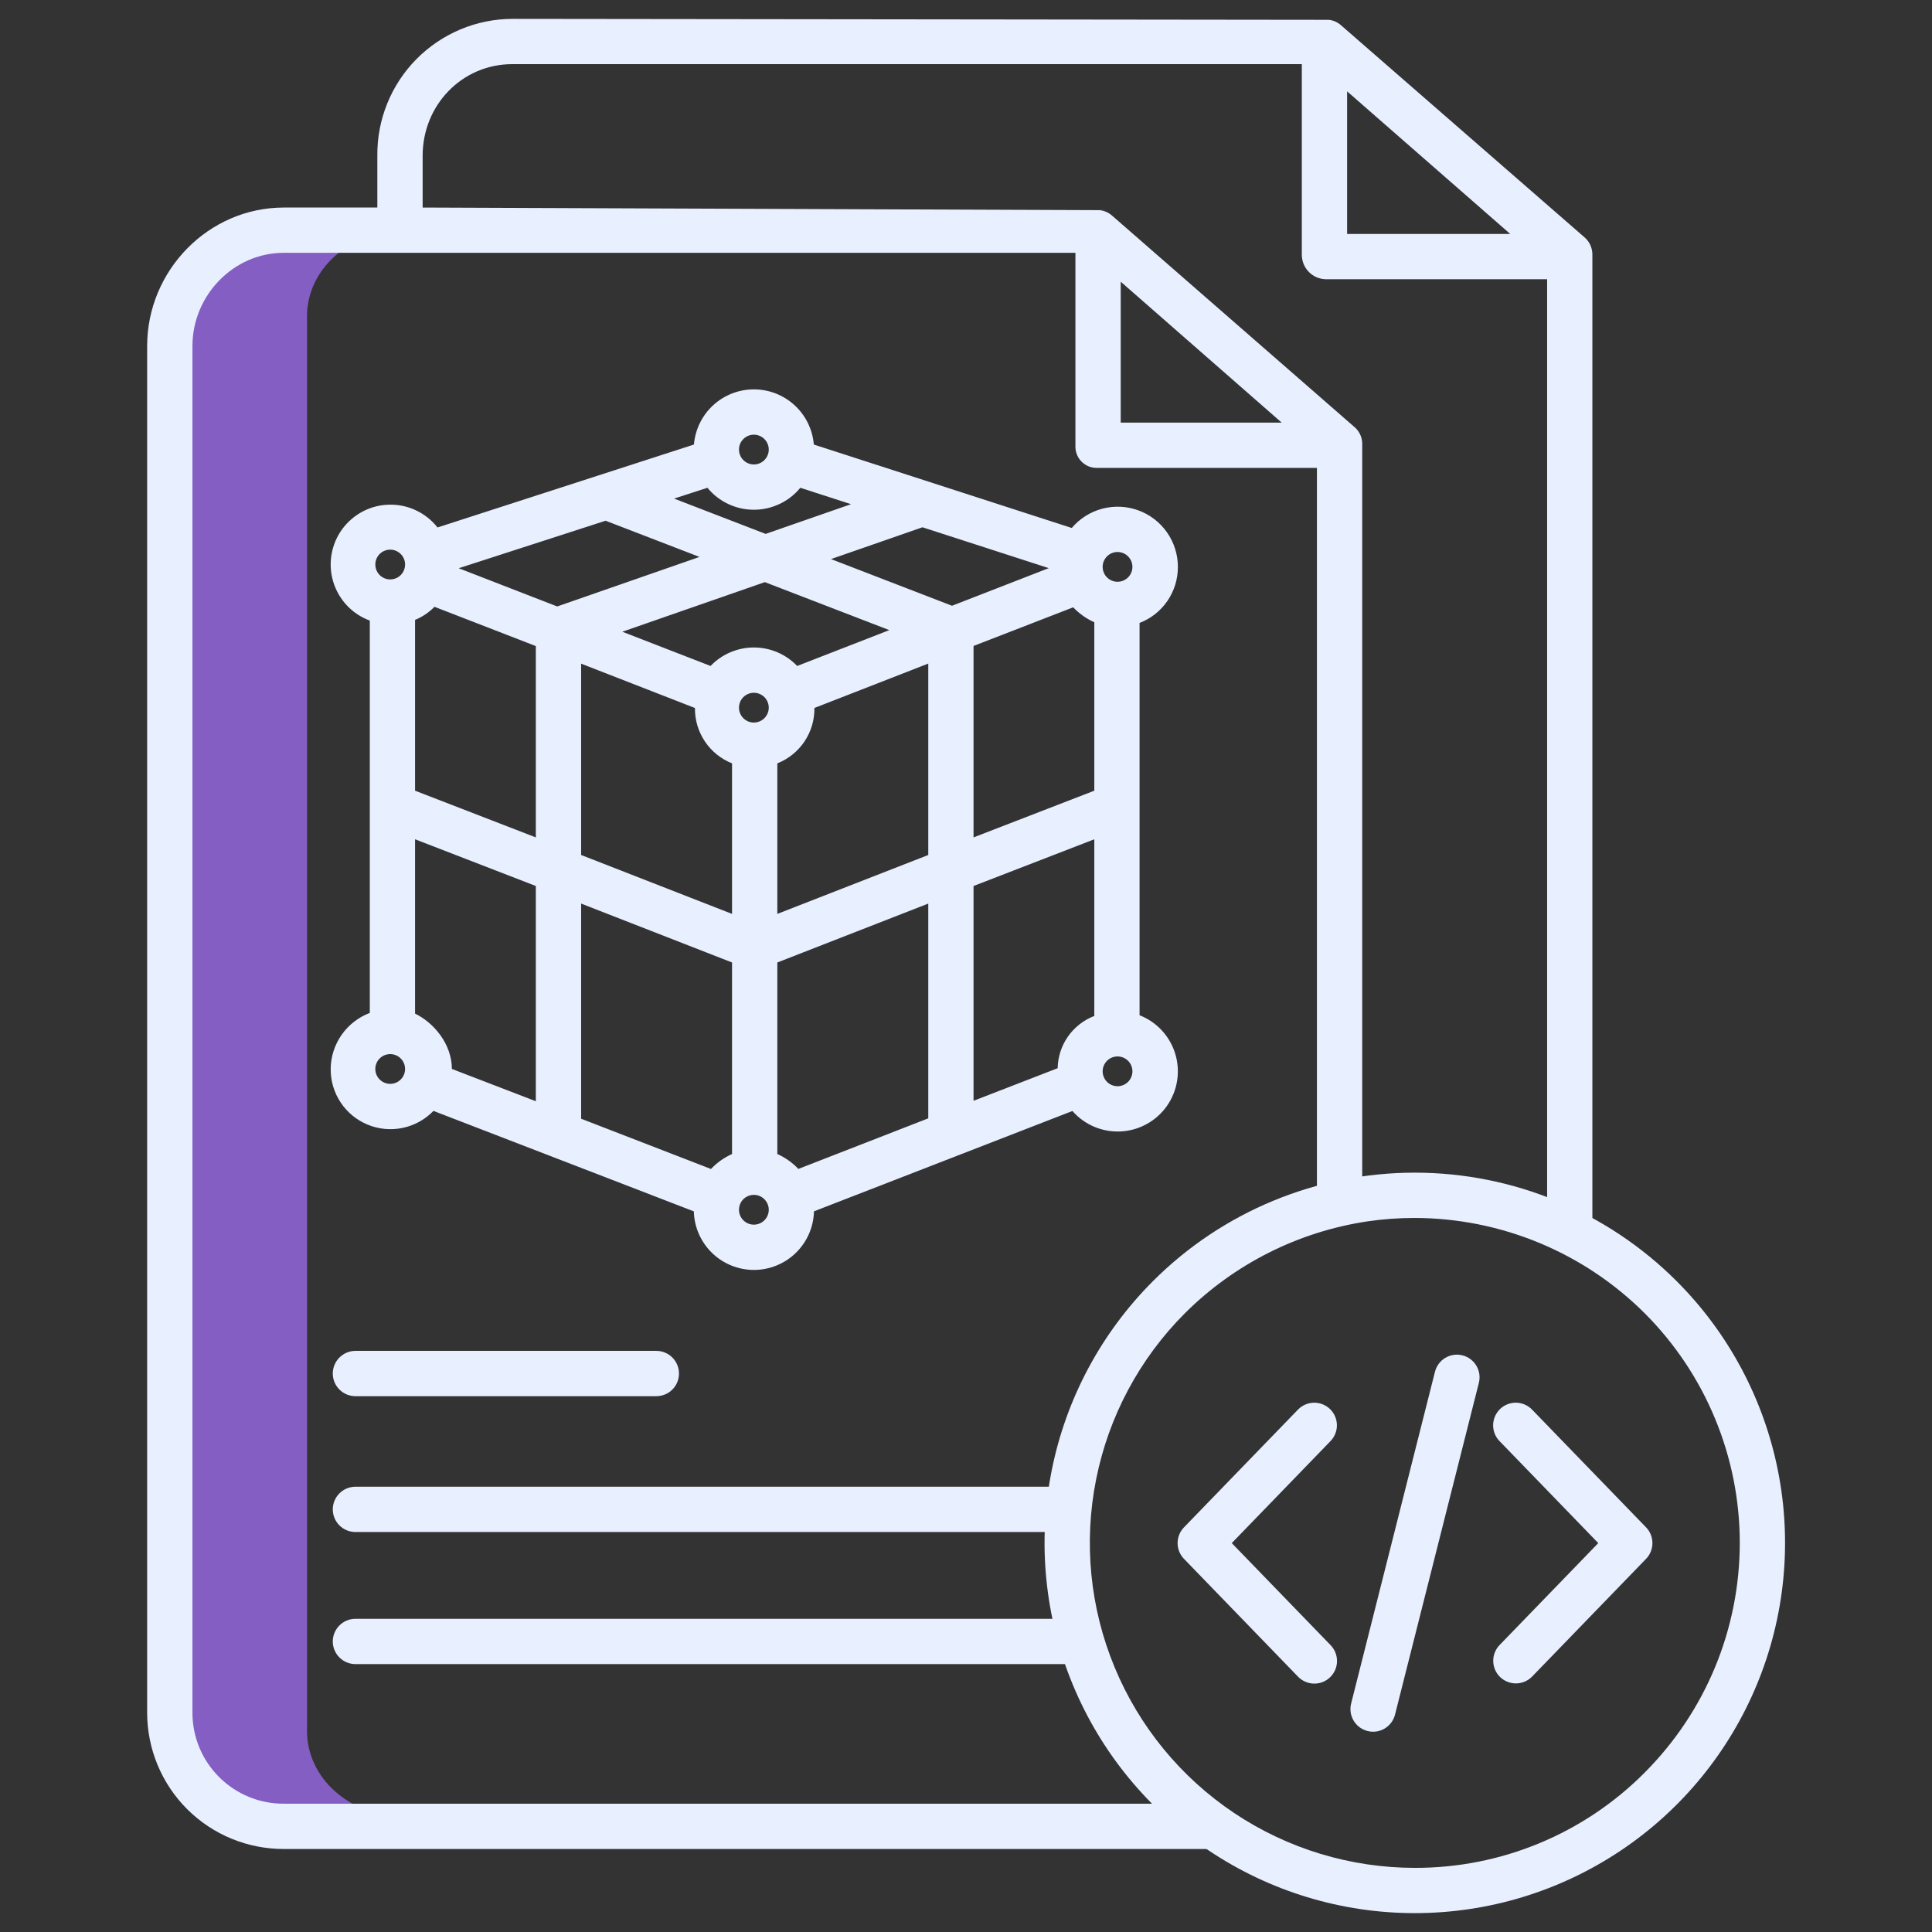 <svg width="61" height="61" viewBox="0 0 61 61" fill="none" xmlns="http://www.w3.org/2000/svg">
<rect x="0" y="0" width="61" height="61" fill="#333333" stroke="none"/>
<path d="M9.694 54.662V9.979C9.694 9.625 9.773 9.274 9.926 8.947C10.08 8.62 10.305 8.323 10.588 8.073C10.872 7.822 11.208 7.624 11.578 7.488C11.949 7.353 12.345 7.283 12.746 7.284H8.515C8.114 7.283 7.717 7.353 7.347 7.488C6.977 7.624 6.64 7.822 6.357 8.073C6.073 8.323 5.849 8.62 5.695 8.947C5.542 9.274 5.463 9.625 5.463 9.979V54.662C5.463 55.377 5.784 56.063 6.357 56.568C6.929 57.074 7.705 57.358 8.515 57.358H12.746C11.937 57.358 11.161 57.074 10.588 56.568C10.016 56.063 9.694 55.377 9.694 54.662Z" fill="#845EC2"/>
<path d="M41.993 44.489C41.926 44.424 41.846 44.373 41.759 44.338C41.672 44.304 41.578 44.287 41.484 44.288C41.391 44.29 41.298 44.31 41.212 44.347C41.126 44.384 41.048 44.438 40.982 44.506L37.382 48.224C37.253 48.357 37.181 48.536 37.181 48.721C37.181 48.907 37.253 49.085 37.382 49.218L40.982 52.937C41.047 53.005 41.126 53.059 41.212 53.097C41.298 53.135 41.391 53.156 41.485 53.157C41.58 53.159 41.673 53.142 41.761 53.108C41.849 53.073 41.929 53.022 41.996 52.956C42.064 52.891 42.118 52.812 42.156 52.726C42.193 52.639 42.213 52.546 42.214 52.452C42.215 52.358 42.198 52.264 42.163 52.177C42.127 52.089 42.075 52.009 42.01 51.942L38.891 48.721L42.009 45.5C42.074 45.433 42.126 45.353 42.16 45.266C42.195 45.179 42.212 45.086 42.211 44.992C42.209 44.898 42.189 44.805 42.152 44.719C42.115 44.633 42.061 44.555 41.993 44.489Z" fill="#E8F0FF"/>
<path d="M47.361 44.489C47.294 44.555 47.24 44.633 47.202 44.719C47.165 44.805 47.145 44.898 47.143 44.992C47.142 45.085 47.159 45.179 47.193 45.266C47.228 45.353 47.279 45.433 47.345 45.5L50.463 48.721L47.345 51.942C47.214 52.079 47.143 52.261 47.147 52.45C47.15 52.639 47.228 52.818 47.364 52.95C47.5 53.081 47.682 53.153 47.871 53.151C48.059 53.148 48.24 53.072 48.372 52.937L51.972 49.218C52.101 49.085 52.173 48.907 52.173 48.721C52.173 48.536 52.101 48.357 51.972 48.224L48.372 44.506C48.24 44.37 48.059 44.291 47.87 44.288C47.68 44.285 47.497 44.358 47.361 44.489Z" fill="#E8F0FF"/>
<path d="M46.175 42.793C45.992 42.747 45.797 42.775 45.634 42.872C45.471 42.969 45.354 43.127 45.307 43.311L42.661 53.782C42.637 53.873 42.632 53.968 42.645 54.061C42.658 54.155 42.69 54.244 42.738 54.326C42.786 54.407 42.849 54.477 42.925 54.534C43.001 54.59 43.086 54.631 43.178 54.654C43.269 54.678 43.364 54.682 43.458 54.669C43.551 54.655 43.64 54.623 43.721 54.574C43.802 54.526 43.872 54.461 43.928 54.386C43.984 54.31 44.025 54.223 44.047 54.132L46.693 43.661C46.74 43.477 46.711 43.283 46.614 43.12C46.517 42.957 46.359 42.84 46.175 42.793Z" fill="#E8F0FF"/>
<path d="M11.222 44.082H20.723C20.913 44.082 21.095 44.007 21.229 43.873C21.363 43.739 21.438 43.557 21.438 43.367C21.438 43.178 21.363 42.996 21.229 42.862C21.095 42.728 20.913 42.652 20.723 42.652H11.222C11.033 42.652 10.851 42.728 10.717 42.862C10.583 42.996 10.507 43.178 10.507 43.367C10.507 43.557 10.583 43.739 10.717 43.873C10.851 44.007 11.033 44.082 11.222 44.082Z" fill="#E8F0FF"/>
<path d="M11.222 48.371H33.528C33.717 48.371 33.899 48.296 34.033 48.162C34.167 48.028 34.242 47.846 34.242 47.656C34.242 47.467 34.167 47.285 34.033 47.151C33.899 47.017 33.717 46.941 33.528 46.941H11.222C11.033 46.941 10.851 47.017 10.717 47.151C10.583 47.285 10.507 47.467 10.507 47.656C10.507 47.846 10.583 48.028 10.717 48.162C10.851 48.296 11.033 48.371 11.222 48.371Z" fill="#E8F0FF"/>
<path d="M11.222 52.541H33.881C34.071 52.541 34.253 52.466 34.387 52.332C34.521 52.198 34.596 52.016 34.596 51.826C34.596 51.637 34.521 51.455 34.387 51.321C34.253 51.187 34.071 51.111 33.881 51.111H11.222C11.033 51.111 10.851 51.187 10.717 51.321C10.583 51.455 10.507 51.637 10.507 51.826C10.507 52.016 10.583 52.198 10.717 52.332C10.851 52.466 11.033 52.541 11.222 52.541Z" fill="#E8F0FF"/>
<path d="M50.032 7.496L42.341 0.798C42.234 0.701 42.099 0.641 41.955 0.626L16.203 0.596H16.178C15.613 0.597 15.055 0.711 14.535 0.929C14.015 1.148 13.543 1.467 13.146 1.869C12.75 2.27 12.437 2.746 12.226 3.269C12.014 3.792 11.908 4.352 11.914 4.916V6.553H8.962C6.579 6.553 4.646 8.543 4.646 10.926V54.079C4.647 54.645 4.759 55.205 4.976 55.727C5.193 56.25 5.511 56.724 5.912 57.124C6.313 57.523 6.788 57.84 7.312 58.055C7.835 58.27 8.396 58.38 8.961 58.379H38.244V56.949H8.962C8.583 56.951 8.209 56.878 7.859 56.735C7.509 56.591 7.191 56.38 6.923 56.113C6.655 55.847 6.442 55.53 6.296 55.181C6.151 54.831 6.076 54.457 6.076 54.079V10.926C6.076 9.332 7.367 7.982 8.962 7.982H33.955V14.072C33.951 14.162 33.965 14.253 33.997 14.338C34.029 14.424 34.078 14.502 34.141 14.567C34.204 14.633 34.279 14.685 34.363 14.721C34.447 14.756 34.537 14.774 34.628 14.773H41.58V38.006H43.01V14.044C43.014 13.944 42.997 13.844 42.959 13.751C42.921 13.657 42.864 13.574 42.79 13.505L35.112 6.808C35.003 6.711 34.866 6.651 34.72 6.636L13.344 6.553V4.917C13.344 3.322 14.583 2.025 16.178 2.025H41.103V8.062C41.108 8.258 41.187 8.446 41.325 8.586C41.462 8.726 41.648 8.808 41.844 8.816H48.848V38.959H50.277V8.035C50.277 7.933 50.255 7.832 50.213 7.739C50.171 7.646 50.109 7.563 50.032 7.496ZM35.385 8.894L40.468 13.344H35.385V8.894ZM42.533 7.387V2.884L47.684 7.387H42.533Z" fill="#E8F0FF"/>
<path d="M37.19 17.898C37.19 17.509 37.07 17.129 36.847 16.81C36.624 16.491 36.309 16.248 35.943 16.114C35.578 15.981 35.18 15.962 34.804 16.061C34.427 16.161 34.09 16.373 33.839 16.67L25.695 14.036C25.656 13.561 25.439 13.118 25.089 12.796C24.738 12.473 24.279 12.294 23.803 12.294C23.326 12.294 22.867 12.473 22.516 12.796C22.166 13.118 21.95 13.561 21.91 14.036L13.814 16.654C13.634 16.425 13.403 16.241 13.139 16.116C12.875 15.99 12.586 15.928 12.294 15.934C12.002 15.939 11.716 16.012 11.457 16.147C11.198 16.282 10.974 16.475 10.802 16.711C10.63 16.947 10.516 17.22 10.467 17.508C10.418 17.795 10.437 18.091 10.522 18.37C10.607 18.649 10.755 18.905 10.955 19.118C11.155 19.33 11.402 19.493 11.676 19.594V31.981C11.316 32.118 11.005 32.36 10.785 32.675C10.564 32.991 10.444 33.366 10.441 33.751C10.438 34.129 10.548 34.498 10.758 34.812C10.967 35.126 11.266 35.37 11.615 35.512C11.964 35.655 12.349 35.689 12.718 35.611C13.087 35.533 13.424 35.346 13.686 35.075L21.907 38.247C21.919 38.742 22.125 39.212 22.479 39.557C22.834 39.903 23.309 40.096 23.804 40.096C24.299 40.096 24.774 39.902 25.128 39.557C25.483 39.211 25.688 38.74 25.7 38.246L33.86 35.078C34.05 35.295 34.286 35.465 34.551 35.577C34.817 35.689 35.104 35.739 35.392 35.723C35.679 35.708 35.959 35.627 36.211 35.487C36.463 35.348 36.679 35.153 36.845 34.917C37.01 34.681 37.12 34.411 37.165 34.127C37.211 33.843 37.191 33.552 37.108 33.276C37.025 33.001 36.88 32.747 36.685 32.536C36.489 32.324 36.249 32.16 35.98 32.055V19.668C36.338 19.531 36.645 19.288 36.861 18.971C37.077 18.655 37.191 18.281 37.19 17.898ZM35.285 17.428C35.378 17.428 35.469 17.456 35.546 17.507C35.623 17.559 35.684 17.633 35.719 17.718C35.755 17.804 35.764 17.899 35.746 17.99C35.728 18.082 35.683 18.165 35.617 18.231C35.551 18.297 35.468 18.342 35.376 18.36C35.285 18.378 35.19 18.369 35.104 18.333C35.019 18.297 34.945 18.237 34.893 18.16C34.842 18.082 34.814 17.991 34.814 17.898C34.814 17.774 34.864 17.654 34.952 17.566C35.04 17.478 35.16 17.428 35.285 17.428ZM33.394 33.727L30.738 34.756V27.974L34.551 26.499V32.077C34.216 32.206 33.926 32.432 33.72 32.726C33.514 33.02 33.401 33.368 33.394 33.727ZM24.543 36.437V30.389L29.309 28.529V35.31L25.207 36.907C25.019 36.708 24.793 36.548 24.543 36.437ZM22.448 36.909L18.348 35.322V28.529L23.113 30.389V36.437C22.863 36.548 22.637 36.709 22.448 36.909ZM13.105 32.003V26.499L16.918 27.974V34.77L14.267 33.75C14.267 32.967 13.701 32.293 13.105 32.003ZM13.718 19.159L16.918 20.399V26.44L13.105 24.965V19.572C13.335 19.478 13.544 19.337 13.718 19.159ZM23.802 16.094C24.083 16.095 24.36 16.032 24.613 15.912C24.867 15.793 25.091 15.618 25.269 15.401L26.87 15.919L24.174 16.857L21.282 15.742L22.336 15.401C22.514 15.618 22.738 15.793 22.991 15.912C23.245 16.032 23.522 16.095 23.802 16.094ZM25.169 21.027C24.993 20.842 24.78 20.695 24.546 20.595C24.311 20.495 24.058 20.443 23.802 20.443C23.547 20.443 23.294 20.495 23.059 20.595C22.824 20.695 22.612 20.842 22.435 21.027L19.649 19.946L24.149 18.38L28.079 19.895L25.169 21.027ZM23.332 22.343C23.332 22.25 23.359 22.159 23.411 22.082C23.463 22.004 23.536 21.944 23.622 21.909C23.708 21.873 23.803 21.863 23.894 21.882C23.985 21.9 24.069 21.945 24.135 22.01C24.201 22.076 24.245 22.16 24.264 22.251C24.282 22.343 24.273 22.437 24.237 22.523C24.201 22.609 24.141 22.683 24.064 22.734C23.986 22.786 23.895 22.814 23.802 22.814C23.677 22.814 23.558 22.764 23.47 22.676C23.381 22.587 23.332 22.468 23.332 22.343V22.343ZM21.942 22.354C21.937 22.73 22.047 23.098 22.256 23.41C22.465 23.722 22.764 23.964 23.113 24.102V28.855L18.348 26.995V20.954L21.942 22.354ZM24.543 24.102C24.892 23.964 25.192 23.722 25.401 23.41C25.61 23.098 25.719 22.729 25.714 22.353L29.309 20.951V26.995L24.543 28.855V24.102ZM30.058 19.126L26.238 17.652L29.125 16.648L33.114 17.938L30.058 19.126ZM22.086 17.584L17.593 19.148L14.483 17.941L19.121 16.441L22.086 17.584ZM34.551 24.965L30.738 26.44V20.395L33.885 19.175C34.074 19.374 34.3 19.535 34.551 19.646V24.965ZM23.802 13.724C23.895 13.724 23.986 13.752 24.064 13.803C24.141 13.855 24.201 13.928 24.237 14.014C24.273 14.1 24.282 14.195 24.264 14.286C24.246 14.377 24.201 14.461 24.135 14.527C24.069 14.593 23.985 14.638 23.894 14.656C23.803 14.674 23.708 14.665 23.622 14.629C23.536 14.593 23.463 14.533 23.411 14.456C23.359 14.378 23.332 14.287 23.332 14.194C23.332 14.07 23.381 13.95 23.47 13.862C23.558 13.774 23.677 13.724 23.802 13.724ZM12.32 17.354C12.413 17.354 12.504 17.381 12.581 17.433C12.659 17.485 12.719 17.558 12.755 17.644C12.79 17.73 12.8 17.825 12.781 17.916C12.763 18.007 12.719 18.091 12.653 18.157C12.587 18.223 12.503 18.268 12.412 18.286C12.32 18.304 12.226 18.295 12.14 18.259C12.054 18.223 11.98 18.163 11.929 18.086C11.877 18.008 11.85 17.917 11.85 17.824C11.85 17.7 11.899 17.58 11.987 17.492C12.076 17.404 12.195 17.354 12.32 17.354ZM12.32 34.222C12.227 34.222 12.136 34.194 12.059 34.142C11.981 34.091 11.921 34.017 11.885 33.931C11.85 33.845 11.84 33.751 11.858 33.66C11.877 33.568 11.921 33.484 11.987 33.419C12.053 33.353 12.137 33.308 12.228 33.29C12.319 33.272 12.414 33.281 12.5 33.317C12.586 33.352 12.659 33.413 12.711 33.49C12.763 33.567 12.79 33.658 12.79 33.751C12.79 33.876 12.741 33.996 12.652 34.084C12.564 34.172 12.445 34.222 12.32 34.222ZM23.802 38.667C23.709 38.667 23.618 38.639 23.541 38.587C23.463 38.536 23.403 38.462 23.367 38.376C23.332 38.29 23.323 38.196 23.341 38.104C23.359 38.013 23.404 37.929 23.469 37.863C23.535 37.798 23.619 37.753 23.71 37.735C23.802 37.717 23.896 37.726 23.982 37.761C24.068 37.797 24.142 37.857 24.193 37.935C24.245 38.012 24.273 38.103 24.273 38.196C24.273 38.321 24.223 38.44 24.135 38.529C24.047 38.617 23.927 38.666 23.802 38.667ZM35.285 34.296C35.191 34.296 35.1 34.268 35.023 34.217C34.946 34.165 34.885 34.092 34.85 34.005C34.814 33.92 34.805 33.825 34.823 33.734C34.841 33.642 34.886 33.559 34.952 33.493C35.017 33.427 35.101 33.382 35.193 33.364C35.284 33.346 35.379 33.355 35.465 33.391C35.55 33.426 35.624 33.487 35.676 33.564C35.727 33.641 35.755 33.732 35.755 33.825C35.755 33.95 35.705 34.07 35.617 34.158C35.529 34.246 35.409 34.296 35.285 34.296Z" fill="#E8F0FF"/>
<path d="M52.937 40.45C50.745 38.257 47.772 37.025 44.672 37.025C41.572 37.024 38.598 38.255 36.406 40.447C34.77 42.082 33.657 44.165 33.205 46.432C32.754 48.7 32.985 51.05 33.87 53.186C34.754 55.323 36.252 57.148 38.174 58.433C40.096 59.718 42.356 60.404 44.669 60.404H44.67C46.982 60.404 49.242 59.719 51.165 58.434C53.087 57.15 54.585 55.325 55.47 53.189C56.355 51.053 56.587 48.703 56.136 46.435C55.685 44.168 54.572 42.085 52.937 40.45ZM51.925 55.971C50.974 56.926 49.844 57.684 48.598 58.199C47.353 58.715 46.018 58.978 44.67 58.975H44.669C42.639 58.974 40.656 58.372 38.969 57.245C37.282 56.117 35.967 54.514 35.191 52.639C34.414 50.765 34.211 48.702 34.608 46.711C35.004 44.721 35.981 42.893 37.416 41.459C38.978 39.904 40.996 38.889 43.175 38.563C43.665 38.491 44.159 38.455 44.654 38.455C47.38 38.457 49.995 39.537 51.926 41.461C52.879 42.414 53.635 43.545 54.15 44.79C54.666 46.035 54.931 47.369 54.931 48.716C54.93 50.064 54.665 51.398 54.149 52.643C53.633 53.887 52.877 55.018 51.924 55.971L51.925 55.971Z" fill="#E8F0FF"/>
</svg>
